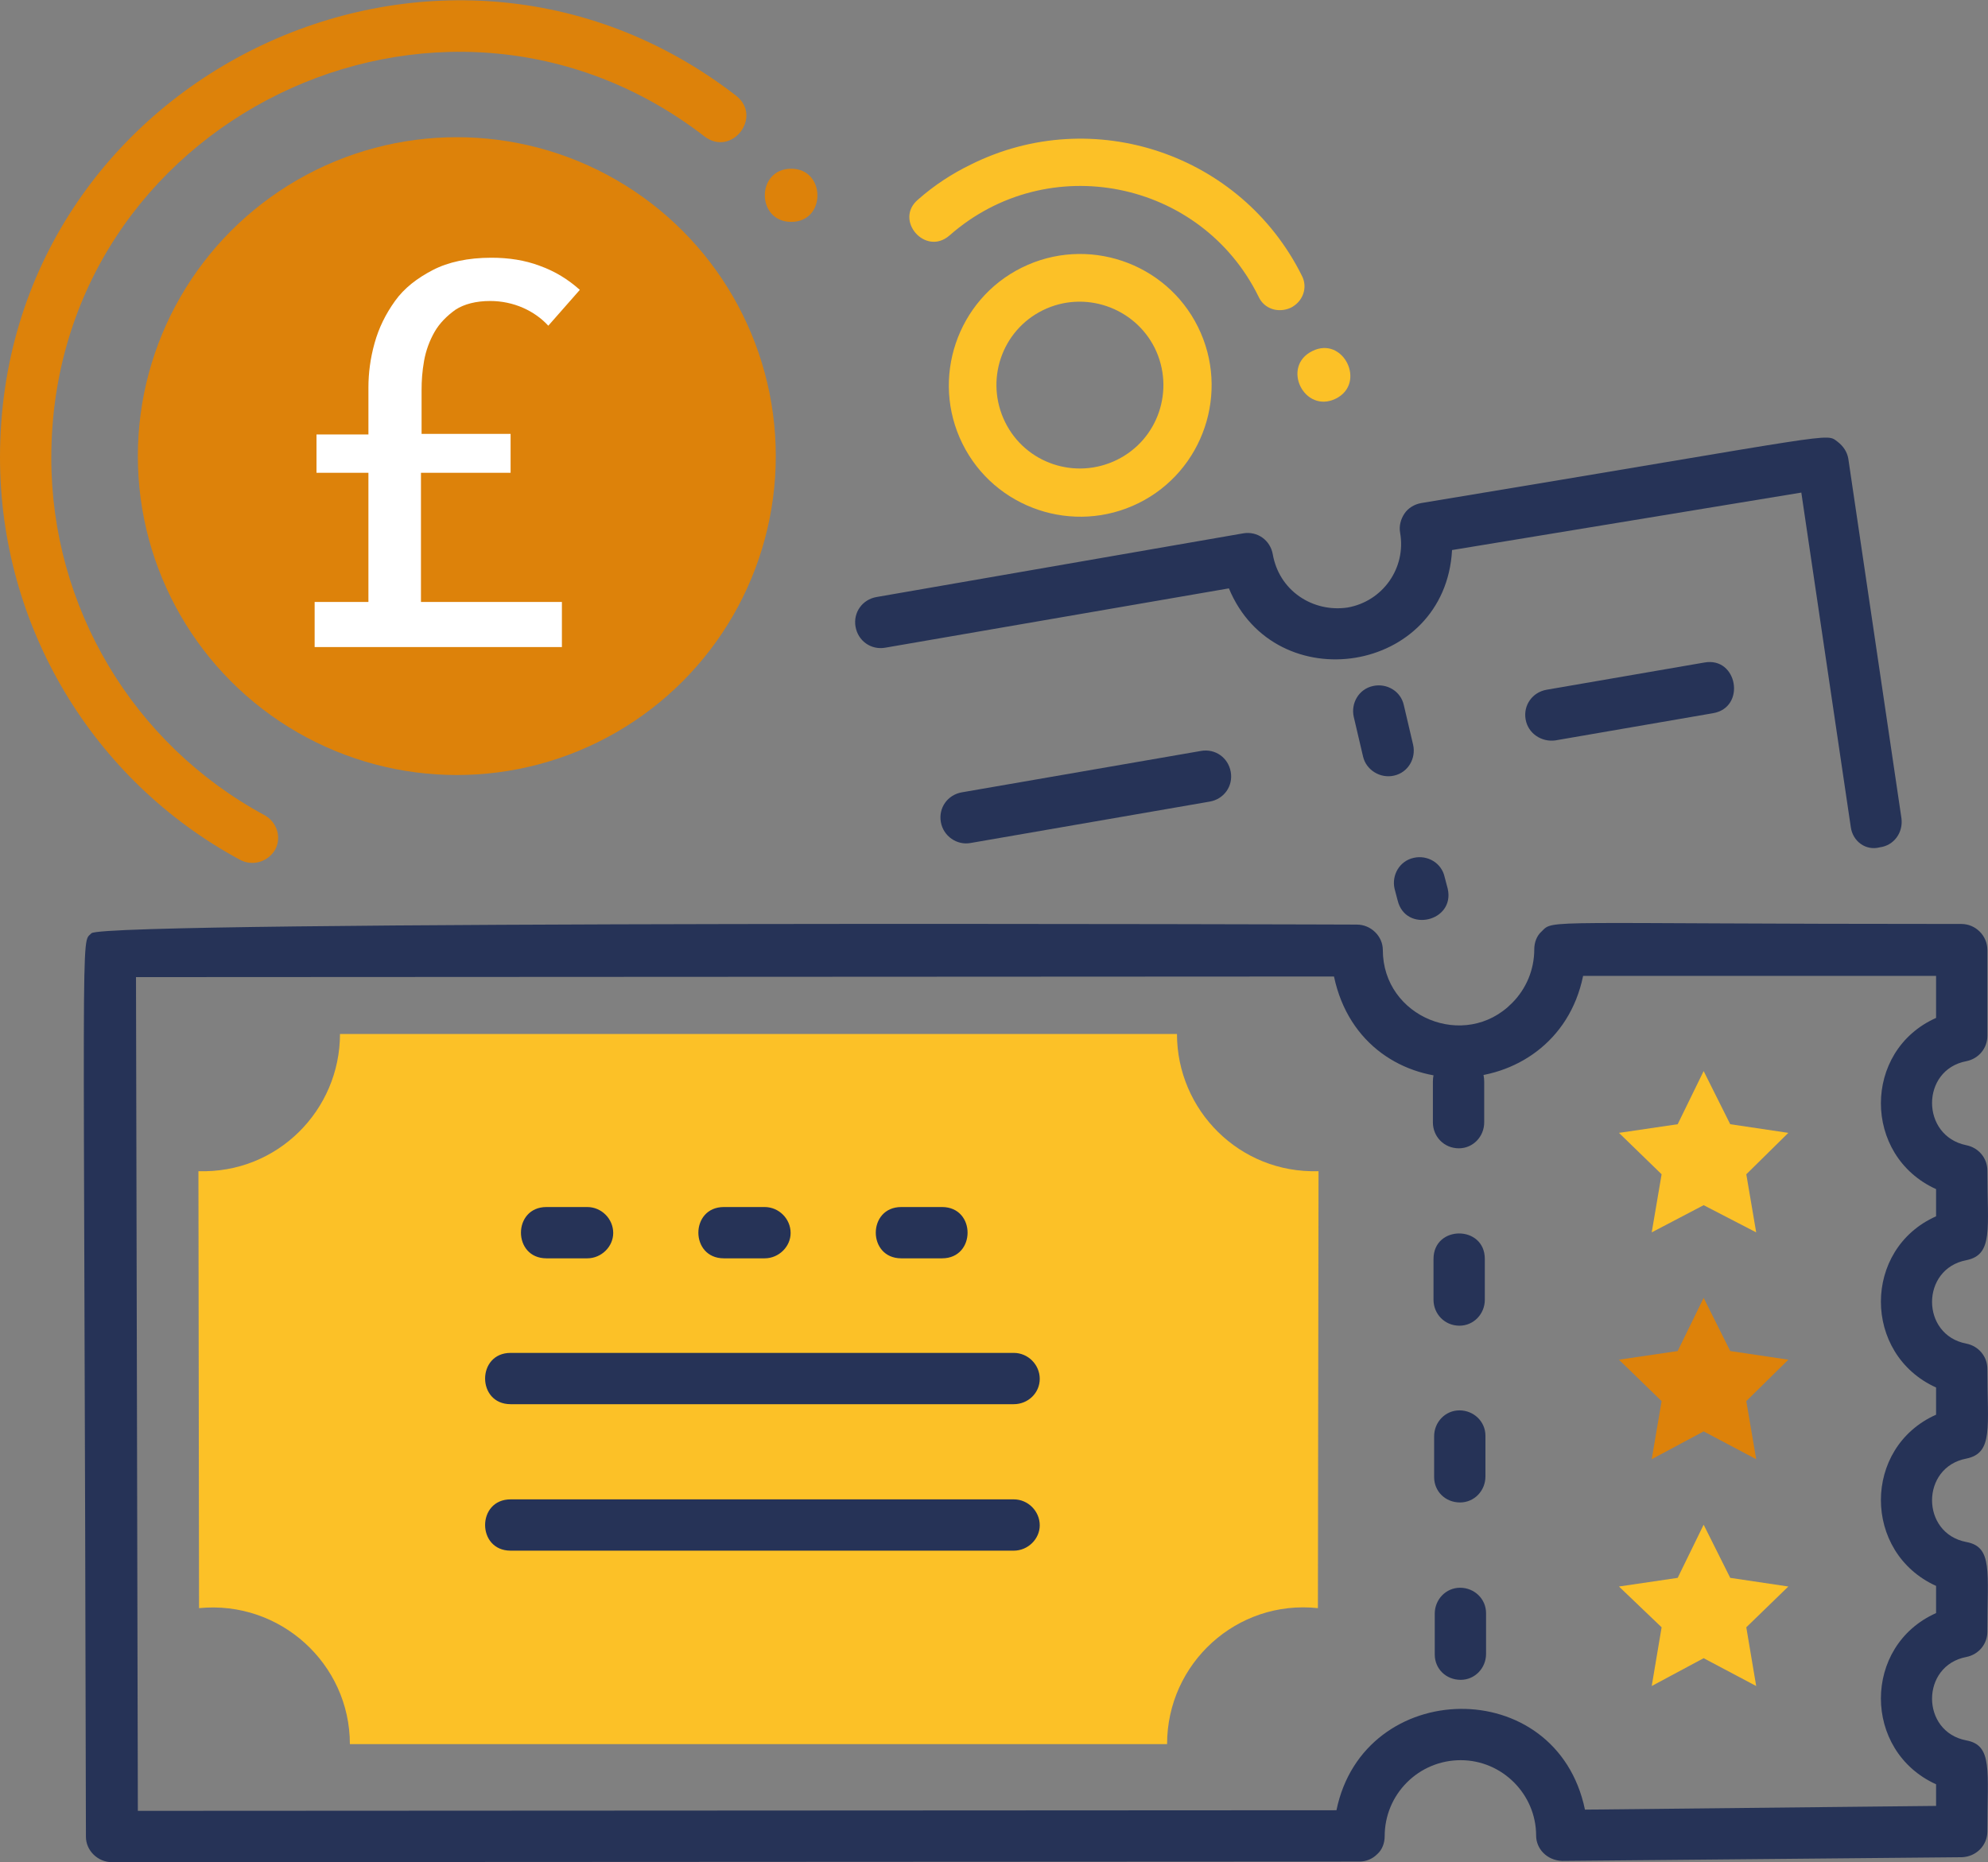 <?xml version="1.0" encoding="utf-8"?>
<!-- Generator: Adobe Illustrator 27.8.1, SVG Export Plug-In . SVG Version: 6.00 Build 0)  -->
<svg version="1.1" id="Layer_1" xmlns="http://www.w3.org/2000/svg" xmlns:xlink="http://www.w3.org/1999/xlink" x="0px" y="0px"
	 viewBox="0 0 321.6 301.3" style="enable-background:new 0 0 321.6 301.3;" xml:space="preserve">
<rect x="0" y="0" width="321.6" height="301.3" fill="#808080" stroke="none"/>
<style type="text/css">
	.st0{fill:#FCC127;}
	.st1{fill:#263357;}
	.st2{fill:#DD820A;}
	.st3{fill:#FFFFFF;}
</style>
<g>
	<g>
		<g>
			<path class="st0" d="M188.8,282.2c0-13.1,11.3-23.4,24.4-22l0.1-70.7c-12.8,0.4-22.9-9.9-22.9-22.2c-9.6,0-15.7,0-25,0H55
				c0,12.3-10.1,22.6-22.9,22.2l0.1,70.7c13.1-1.3,24.4,9,24.4,22C70.7,282.2,176.2,282.2,188.8,282.2z"/>
		</g>
	</g>
	<g>
		<g>
			<g>
				<path class="st1" d="M232.1,267.7v-6.6c0-2.3,1.8-4.2,4.1-4.2c2.3,0,4.2,1.8,4.2,4.1v6.6c0,2.3-1.8,4.2-4.1,4.2
					C233.9,271.8,232.1,270,232.1,267.7z M232,239v-6.6c0-2.3,1.8-4.2,4.1-4.2c2.3,0,4.2,1.8,4.2,4.1v6.6c0,2.3-1.8,4.2-4.1,4.2
					C233.8,243.1,232,241.3,232,239z M231.9,210.3v-6.6c0-5.5,8.3-5.5,8.3,0v6.6c0,2.3-1.8,4.2-4.1,4.2
					C233.7,214.5,231.9,212.6,231.9,210.3z M231.8,181.6V175c0-5.5,8.3-5.5,8.3,0v6.6c0,2.3-1.8,4.2-4.1,4.2
					C233.6,185.8,231.8,183.9,231.8,181.6z"/>
			</g>
		</g>
		<g>
			<g>
				<path class="st1" d="M13.9,297.2C13.6,145,13,152.9,14.8,151c2.1-2.1,206.8-1.4,204.7-1.4c2.3,0,4.2,1.9,4.2,4.1
					c0,10.9,13.3,16.3,20.9,8.6c2.3-2.3,3.6-5.4,3.6-8.7c0-1.1,0.4-2.2,1.2-2.9c2-2-0.4-1.2,67.9-1.2c2.3,0,4.2,1.9,4.2,4.2v13.9
					c0,2-1.4,3.7-3.4,4.1c-7.4,1.4-7.4,12.1,0,13.6c2,0.4,3.4,2.1,3.4,4.1c0,9.4,1,13.6-3.4,14.5c-7.4,1.4-7.4,12.1,0,13.5
					c2,0.4,3.4,2.1,3.4,4.1c0,9.4,1,13.6-3.4,14.5c-7.4,1.4-7.4,12.1,0,13.5c4.3,0.8,3.4,4.8,3.4,14.5c0,2-1.4,3.7-3.4,4.1
					c-7.4,1.4-7.4,12.1,0,13.5c4.3,0.8,3.4,4.9,3.4,14.7c0,2.3-1.8,4.1-4.1,4.2l-64.7,0.6c-2.5-0.1-4.2-2-4.2-4.1
					c0-6.7-5.5-12.2-12.2-12.2c-3.3,0-6.4,1.3-8.7,3.6c-2.3,2.3-3.6,5.4-3.6,8.7c0,1.1-0.4,2.2-1.2,2.9c-0.8,0.8-1.8,1.2-2.9,1.2
					l-201.8,0.1C15.8,301.3,13.9,299.4,13.9,297.2z M22,158.1L22.3,293l193.9-0.1c4.4-21.5,35.6-22.2,40.2-0.1l56.8-0.6v-3.5
					c-11.9-5.4-11.9-22.4,0-27.7v-4.4c-11.9-5.4-11.9-22.4,0-27.7v-4.4c-11.9-5.4-11.9-22.4,0-27.7v-4.4c-11.9-5.4-11.9-22.4,0-27.7
					v-6.8h-57.1c-4.4,21.5-35.6,22.3-40.3,0.1L22,158.1z"/>
			</g>
		</g>
	</g>
	<g>
		<g>
			<path class="st1" d="M299.4,133.8l-8-54.1L234.9,89c-1.1,20.1-28.6,24.3-36.1,6.2l-55.6,9.6c-2.3,0.4-4.4-1.1-4.8-3.4
				s1.1-4.4,3.4-4.8l59.3-10.3c2.3-0.4,4.4,1.1,4.8,3.4c0.5,2.8,2,5.2,4.3,6.8c2.3,1.6,5.1,2.2,7.8,1.8c5.7-1,9.5-6.4,8.5-12.1
				c-0.2-1.1,0.1-2.2,0.7-3.1s1.6-1.5,2.7-1.7c68.9-11.4,65.3-11.4,67.4-9.9c0.9,0.7,1.5,1.6,1.7,2.7l8.6,58.2
				c0.3,2.3-1.2,4.4-3.5,4.7C301.8,137.7,299.7,136.1,299.4,133.8z"/>
		</g>
	</g>
	<g>
		<g>
			<polygon class="st0" points="275.6,173.3 279.9,181.9 289.3,183.3 282.5,190 284.1,199.4 275.6,195 267.2,199.4 268.8,190 
				261.9,183.3 271.4,181.9 			"/>
		</g>
	</g>
	<g>
		<g>
			<polygon class="st2" points="275.6,210 279.9,218.6 289.3,220 282.5,226.7 284.1,236.1 275.6,231.6 267.2,236.1 268.8,226.7 
				261.9,220 271.4,218.6 			"/>
		</g>
	</g>
	<g>
		<g>
			<polygon class="st0" points="275.6,246.7 279.9,255.3 289.3,256.7 282.5,263.3 284.1,272.8 275.6,268.3 267.2,272.8 268.8,263.3 
				261.9,256.7 271.4,255.3 			"/>
		</g>
	</g>
	<g>
		<g>
			<path class="st1" d="M152.4,203.6h-6.6c-5.5,0-5.5-8.3,0-8.3h6.6C157.9,195.3,157.9,203.6,152.4,203.6z M123.7,203.6h-6.6
				c-5.5,0-5.5-8.3,0-8.3h6.6c2.3,0,4.2,1.9,4.2,4.2C127.9,201.7,126,203.6,123.7,203.6z M95,203.6h-6.6c-5.5,0-5.5-8.3,0-8.3H95
				c2.3,0,4.2,1.9,4.2,4.2C99.2,201.7,97.3,203.6,95,203.6z"/>
		</g>
	</g>
	<g>
		<g>
			<path class="st1" d="M164,227.2H82.6c-5.5,0-5.5-8.3,0-8.3H164c2.3,0,4.2,1.9,4.2,4.2C168.2,225.4,166.3,227.2,164,227.2z"/>
		</g>
	</g>
	<g>
		<g>
			<path class="st1" d="M164,250.9H82.6c-5.5,0-5.5-8.3,0-8.3H164c2.3,0,4.2,1.9,4.2,4.2C168.2,249,166.3,250.9,164,250.9z"/>
		</g>
	</g>
	<g>
		<g>
			<path class="st2" d="M128,35.9c-5.7,0-5.7-8.6,0-8.6C133.6,27.3,133.7,35.9,128,35.9z"/>
		</g>
	</g>
	<g>
		<g>
			<path class="st0" d="M216.1,64.5c-5.1,2.5-8.9-5.2-3.8-7.7C217.3,54.3,221.1,62,216.1,64.5z"/>
		</g>
	</g>
	<g>
		<g>
			<g>
				<ellipse class="st2" cx="73.9" cy="73.8" rx="51.6" ry="51.6"/>
			</g>
		</g>
		<g>
			<path class="st3" d="M82.5,76.5H68.1v20.9h22.8v7.3h-40v-7.3h8.7V76.5h-8.4v-6.2h8.4v-7.6c0-2.3,0.3-4.7,1-7.2s1.8-4.7,3.3-6.8
				c1.5-2.1,3.6-3.7,6.1-5s5.7-2,9.5-2c2.8,0,5.4,0.4,7.8,1.3c2.5,0.9,4.6,2.2,6.5,3.9l-5.1,5.8c-1.1-1.2-2.5-2.2-4.1-2.9
				c-1.6-0.7-3.4-1.1-5.3-1.1c-2.3,0-4.2,0.5-5.6,1.4c-1.4,1-2.6,2.2-3.4,3.6c-0.8,1.4-1.4,3-1.7,4.7s-0.4,3.2-0.4,4.7v7.1h14.4v6.3
				H82.5z"/>
		</g>
	</g>
	<g>
		<g>
			<path class="st2" d="M38.8,139.1C14.9,126.2,0,101.2,0,74c0-61.4,70.9-95.8,119.1-58.5c4.3,3.4-0.7,9.9-5.1,6.6
				C71.2-11,8.3,19.5,8.3,74.1c0,24.1,13.2,46.3,34.5,57.8c2,1.1,2.8,3.6,1.7,5.6C43.3,139.5,40.8,140.2,38.8,139.1z"/>
		</g>
	</g>
	<g>
		<g>
			<path class="st0" d="M203.6,48c-9.3-18.9-34.1-23.9-50-9.9c-3.9,3.4-9-2.5-5.1-5.8c2.6-2.3,5.5-4.2,8.6-5.7
				c19.7-9.8,43.7-1.7,53.5,18c1,1.9,0.2,4.2-1.8,5.2C206.8,50.7,204.5,50,203.6,48z"/>
		</g>
	</g>
	<g>
		<g>
			<path class="st0" d="M155.7,71.8c-5.2-10.5-0.9-23.3,9.6-28.5s23.3-0.9,28.5,9.6l0,0c5.2,10.5,0.9,23.3-9.6,28.5
				C173.7,86.6,160.9,82.3,155.7,71.8z M168.7,50.2c-6.7,3.3-9.4,11.4-6.1,18.1s11.4,9.4,18.1,6.1s9.4-11.4,6.1-18.1
				C183.5,49.7,175.4,46.9,168.7,50.2z"/>
		</g>
	</g>
	<g>
		<g>
			<path class="st1" d="M226.1,145.7l-0.5-1.9c-0.5-2.2,0.8-4.5,3.1-5c2.2-0.5,4.5,0.8,5,3.1l0.5,1.9
				C235.4,149.1,227.4,151,226.1,145.7z M220.5,122.4L219,116c-0.5-2.2,0.8-4.5,3.1-5c2.2-0.5,4.5,0.8,5,3.1l1.5,6.4
				c0.5,2.2-0.8,4.5-3.1,5C223.3,126,221,124.6,220.5,122.4z"/>
		</g>
	</g>
	<g>
		<g>
			<path class="st1" d="M152.2,133c-0.4-2.3,1.1-4.4,3.4-4.8l38.7-6.7c2.3-0.4,4.4,1.1,4.8,3.4c0.4,2.3-1.1,4.4-3.4,4.8l-38.7,6.7
				C154.8,136.8,152.6,135.3,152.2,133z"/>
		</g>
	</g>
	<g>
		<g>
			<path class="st1" d="M246.8,116.4c-0.4-2.3,1.1-4.4,3.4-4.8l25.5-4.4c5.4-1,6.8,7.3,1.4,8.2l-25.5,4.4
				C249.4,120.1,247.2,118.7,246.8,116.4z"/>
		</g>
	</g>
</g>
</svg>
